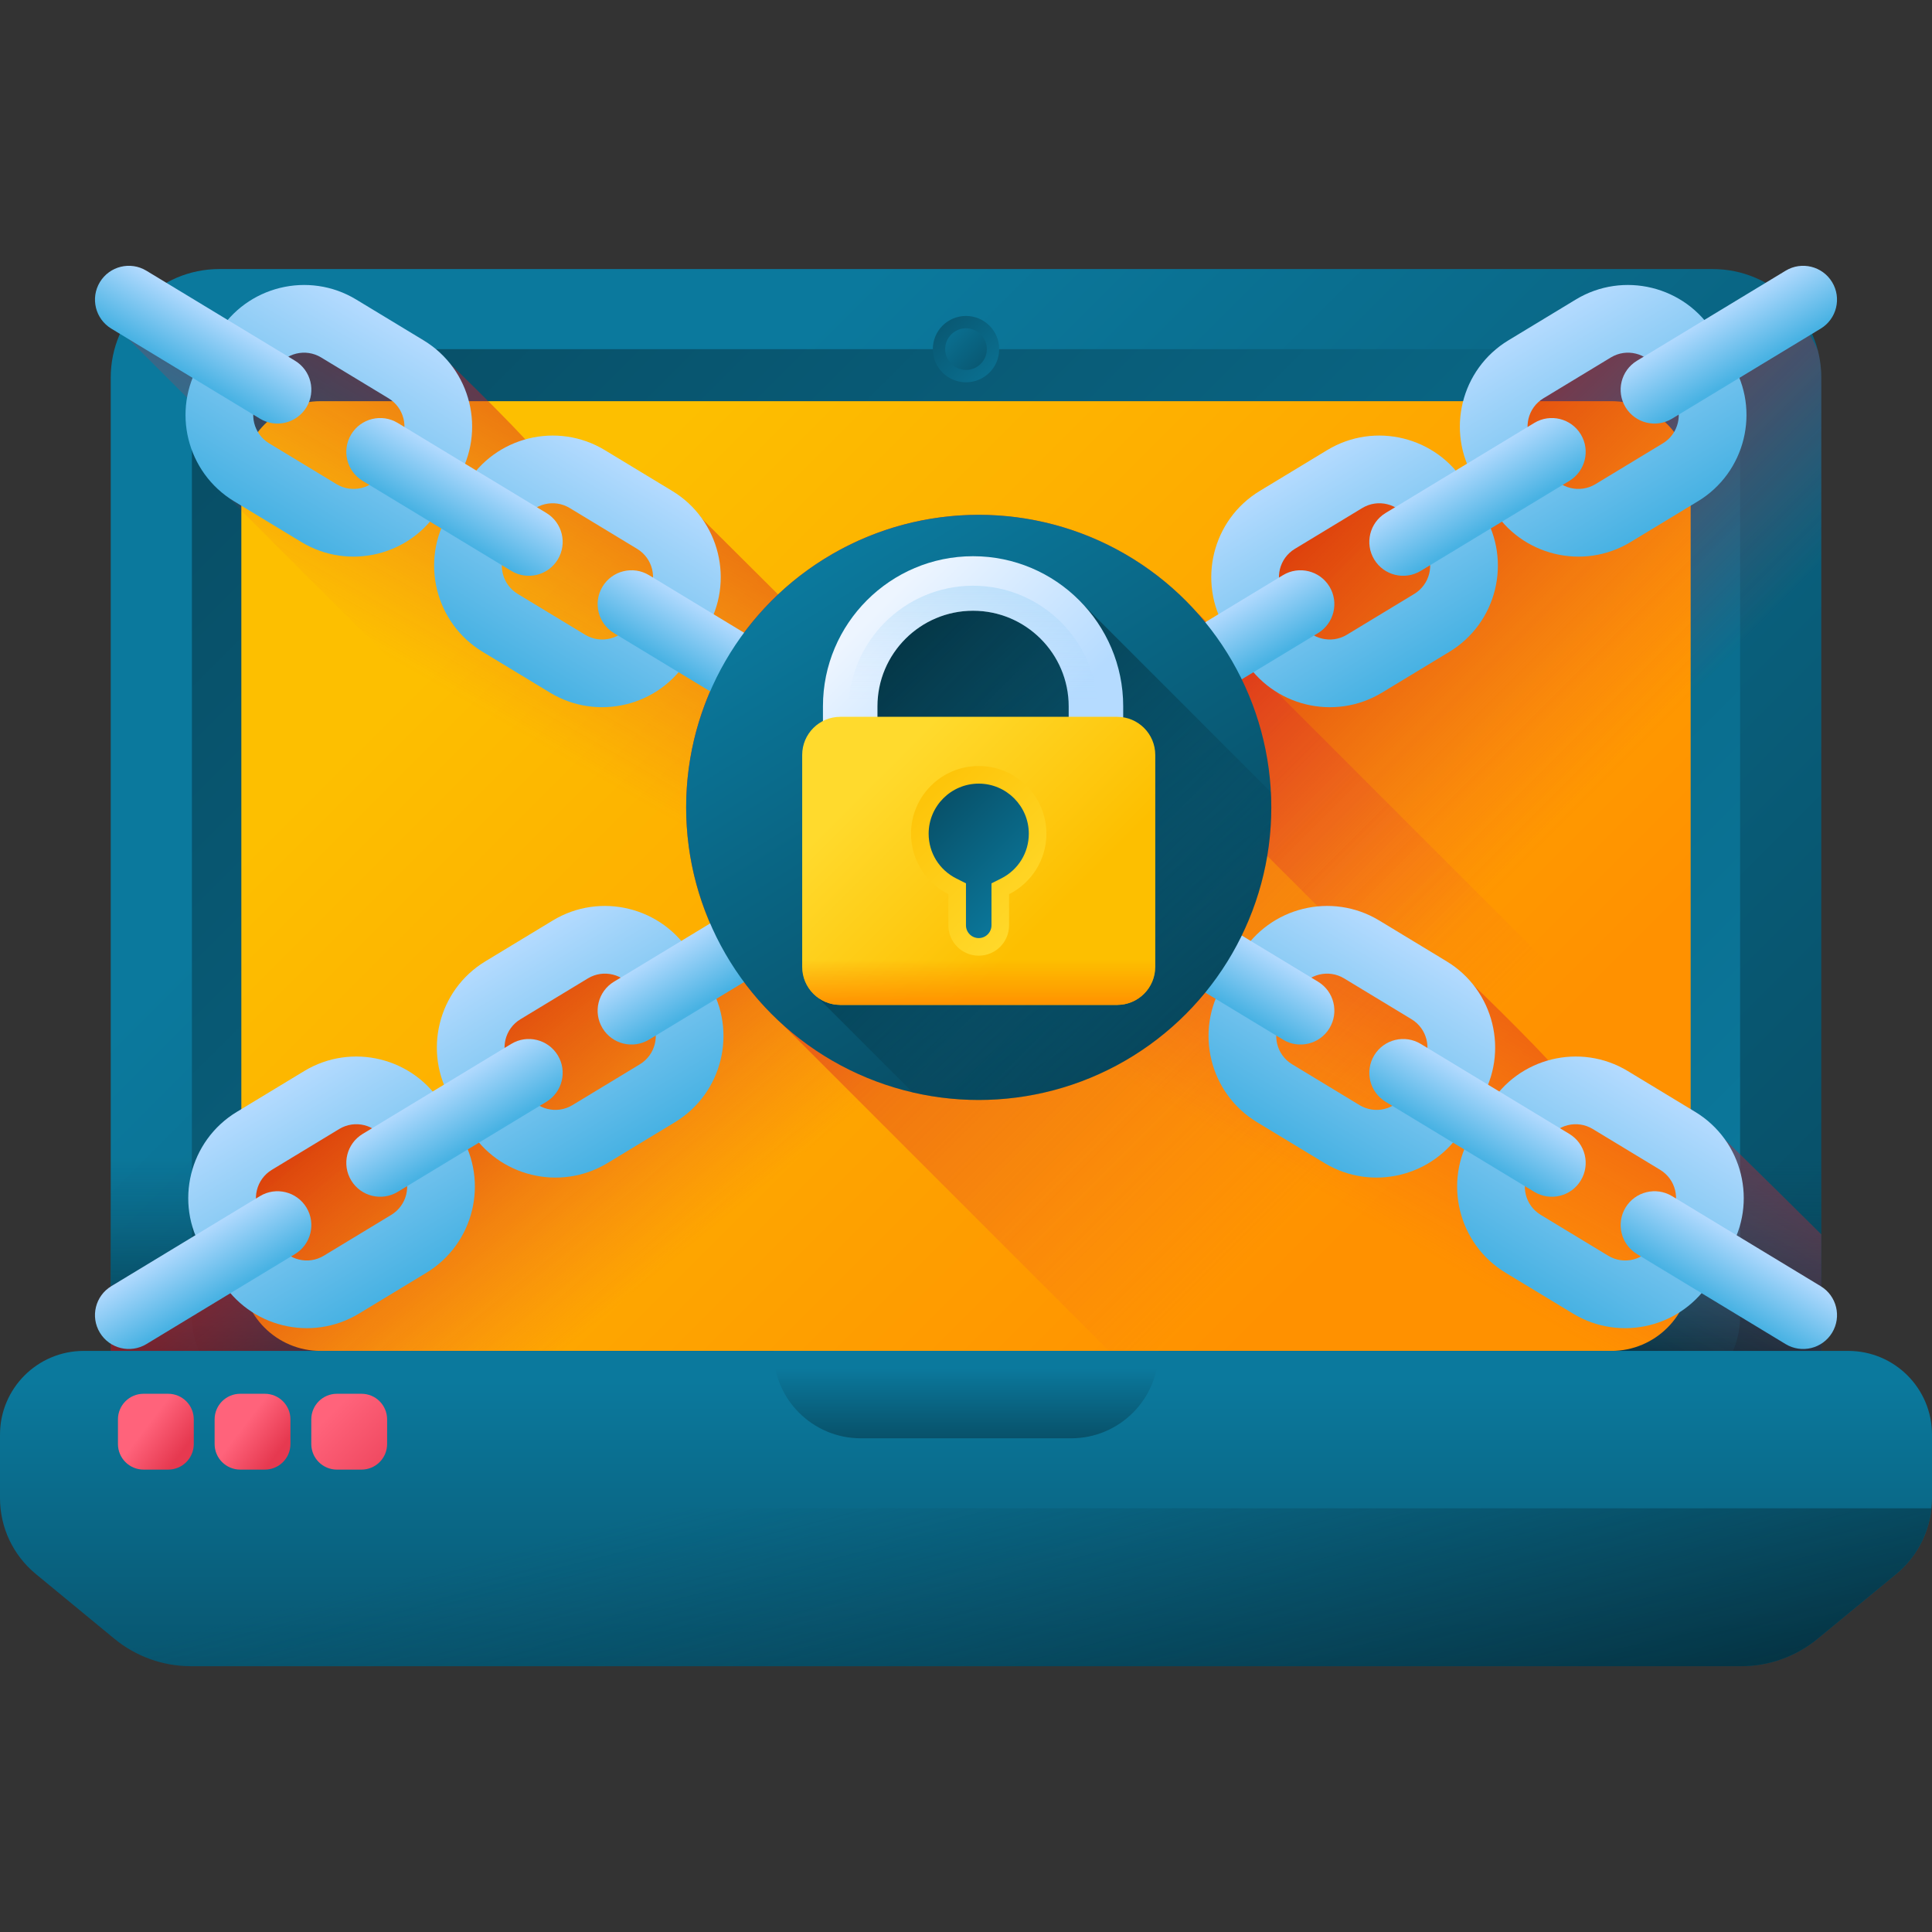 <svg id="Capa_1" enable-background="new 0 0 510 510" height="512" viewBox="0 0 510 510" width="512" xmlns="http://www.w3.org/2000/svg" xmlns:xlink="http://www.w3.org/1999/xlink"><rect x="0" y="0" width="510" height="510" fill="#333333" stroke="none"/><linearGradient id="lg1"><stop offset="0" stop-color="#0b799d"/><stop offset="1" stop-color="#07485e"/></linearGradient><linearGradient id="SVGID_1_" gradientUnits="userSpaceOnUse" x1="162.365" x2="465.247" xlink:href="#lg1" y1="138.617" y2="441.499"/><linearGradient id="SVGID_2_" gradientUnits="userSpaceOnUse" x1="409.202" x2="51.196" xlink:href="#lg1" y1="385.454" y2="27.448"/><linearGradient id="lg2"><stop offset="0" stop-color="#07485e" stop-opacity="0"/><stop offset="1" stop-color="#03232e"/></linearGradient><linearGradient id="SVGID_3_" gradientUnits="userSpaceOnUse" x1="255" x2="255" xlink:href="#lg2" y1="305.777" y2="366.912"/><linearGradient id="SVGID_4_" gradientUnits="userSpaceOnUse" x1="156.338" x2="353.817" y1="132.59" y2="330.069"><stop offset="0" stop-color="#fdbf00"/><stop offset="1" stop-color="#ff9100"/></linearGradient><linearGradient id="SVGID_5_" gradientUnits="userSpaceOnUse" x1="268.136" x2="238.24" xlink:href="#lg1" y1="105.298" y2="75.401"/><linearGradient id="SVGID_6_" gradientTransform="matrix(-1 0 0 -1 -554 -5080)" gradientUnits="userSpaceOnUse" x1="-800.756" x2="-819.519" xlink:href="#lg1" y1="-5163.917" y2="-5182.68"/><linearGradient id="lg3"><stop offset="0" stop-color="#e63950" stop-opacity="0"/><stop offset=".047" stop-color="#e4354b" stop-opacity=".047"/><stop offset=".467" stop-color="#d31822" stop-opacity=".467"/><stop offset=".799" stop-color="#c90709" stop-opacity=".799"/><stop offset="1" stop-color="#c50000"/></linearGradient><linearGradient id="SVGID_7_" gradientUnits="userSpaceOnUse" x1="165.585" x2="85.585" xlink:href="#lg3" y1="342.625" y2="244.624"/><linearGradient id="SVGID_8_" gradientUnits="userSpaceOnUse" x1="439.751" x2="332.055" xlink:href="#lg3" y1="190.249" y2="82.553"/><linearGradient id="SVGID_9_" gradientUnits="userSpaceOnUse" x1="242.175" x2="326.175" xlink:href="#lg3" y1="253.65" y2="106.984"/><linearGradient id="SVGID_10_" gradientUnits="userSpaceOnUse" x1="353.612" x2="145.603" xlink:href="#lg3" y1="308.388" y2="100.378"/><linearGradient id="SVGID_11_" gradientUnits="userSpaceOnUse" x1="255" x2="255" xlink:href="#lg1" y1="364.586" y2="467.57"/><linearGradient id="SVGID_12_" gradientUnits="userSpaceOnUse" x1="249.937" x2="285.654" xlink:href="#lg2" y1="379.055" y2="517.803"/><linearGradient id="SVGID_13_" gradientUnits="userSpaceOnUse" x1="255" x2="255" xlink:href="#lg1" y1="361.151" y2="383.818"/><linearGradient id="lg4"><stop offset="0" stop-color="#ff637b"/><stop offset="1" stop-color="#e63950"/></linearGradient><linearGradient id="SVGID_14_" gradientUnits="userSpaceOnUse" x1="38.921" x2="48.065" xlink:href="#lg4" y1="376.238" y2="383.205"/><linearGradient id="SVGID_15_" gradientUnits="userSpaceOnUse" x1="64.439" x2="73.584" xlink:href="#lg4" y1="376.238" y2="383.205"/><linearGradient id="SVGID_16_" gradientUnits="userSpaceOnUse" x1="87.322" x2="108.994" xlink:href="#lg4" y1="373.073" y2="394.745"/><linearGradient id="lg5"><stop offset="0" stop-color="#b5dbff"/><stop offset="1" stop-color="#48b2e3"/></linearGradient><linearGradient id="SVGID_17_" gradientTransform="matrix(.518 .855 -.855 .518 -1134.36 -590.088)" gradientUnits="userSpaceOnUse" x1="1375.848" x2="1438.102" xlink:href="#lg5" y1="-576.326" y2="-576.326"/><linearGradient id="SVGID_18_" gradientTransform="matrix(.518 .855 -.855 .518 -1134.36 -590.088)" gradientUnits="userSpaceOnUse" x1="1375.848" x2="1438.102" xlink:href="#lg5" y1="-653.051" y2="-653.051"/><linearGradient id="SVGID_19_" gradientTransform="matrix(.518 .855 -.855 .518 -1134.36 -590.088)" gradientUnits="userSpaceOnUse" x1="1398.037" x2="1415.913" xlink:href="#lg5" y1="-691.833" y2="-691.833"/><linearGradient id="SVGID_20_" gradientTransform="matrix(.518 .855 -.855 .518 -1134.36 -590.088)" gradientUnits="userSpaceOnUse" x1="1398.037" x2="1415.913" xlink:href="#lg5" y1="-614.268" y2="-614.268"/><linearGradient id="SVGID_21_" gradientTransform="matrix(.518 .855 -.855 .518 -1134.36 -590.088)" gradientUnits="userSpaceOnUse" x1="1398.037" x2="1415.913" xlink:href="#lg5" y1="-536.702" y2="-536.702"/><linearGradient id="SVGID_22_" gradientTransform="matrix(.518 .855 -.855 .518 -1134.36 -590.088)" gradientUnits="userSpaceOnUse" x1="1375.553" x2="1437.806" xlink:href="#lg5" y1="-892.23" y2="-892.23"/><linearGradient id="SVGID_23_" gradientTransform="matrix(.518 .855 -.855 .518 -1134.36 -590.088)" gradientUnits="userSpaceOnUse" x1="1375.553" x2="1437.806" xlink:href="#lg5" y1="-968.955" y2="-968.955"/><linearGradient id="SVGID_24_" gradientTransform="matrix(.518 .855 -.855 .518 -1134.36 -590.088)" gradientUnits="userSpaceOnUse" x1="1397.742" x2="1415.617" xlink:href="#lg5" y1="-1007.738" y2="-1007.738"/><linearGradient id="SVGID_25_" gradientTransform="matrix(.518 .855 -.855 .518 -1134.36 -590.088)" gradientUnits="userSpaceOnUse" x1="1397.742" x2="1415.617" xlink:href="#lg5" y1="-930.172" y2="-930.172"/><linearGradient id="SVGID_26_" gradientTransform="matrix(.518 .855 -.855 .518 -1134.36 -590.088)" gradientUnits="userSpaceOnUse" x1="1397.742" x2="1415.617" xlink:href="#lg5" y1="-852.606" y2="-852.606"/><linearGradient id="SVGID_27_" gradientTransform="matrix(-.518 .855 .855 .518 573.253 -590.088)" gradientUnits="userSpaceOnUse" x1="820.922" x2="883.176" xlink:href="#lg5" y1="339.822" y2="339.822"/><linearGradient id="SVGID_28_" gradientTransform="matrix(-.518 .855 .855 .518 573.253 -590.088)" gradientUnits="userSpaceOnUse" x1="820.922" x2="883.176" xlink:href="#lg5" y1="263.097" y2="263.097"/><linearGradient id="SVGID_29_" gradientTransform="matrix(-.518 .855 .855 .518 573.253 -590.088)" gradientUnits="userSpaceOnUse" x1="843.111" x2="860.987" xlink:href="#lg5" y1="224.315" y2="224.315"/><linearGradient id="SVGID_30_" gradientTransform="matrix(-.518 .855 .855 .518 573.253 -590.088)" gradientUnits="userSpaceOnUse" x1="843.111" x2="860.987" xlink:href="#lg5" y1="301.88" y2="301.88"/><linearGradient id="SVGID_31_" gradientTransform="matrix(-.518 .855 .855 .518 573.253 -590.088)" gradientUnits="userSpaceOnUse" x1="843.111" x2="860.987" xlink:href="#lg5" y1="379.446" y2="379.446"/><linearGradient id="SVGID_32_" gradientTransform="matrix(-.518 .855 .855 .518 573.253 -590.088)" gradientUnits="userSpaceOnUse" x1="820.627" x2="882.881" xlink:href="#lg5" y1="23.918" y2="23.918"/><linearGradient id="SVGID_33_" gradientTransform="matrix(-.518 .855 .855 .518 573.253 -590.088)" gradientUnits="userSpaceOnUse" x1="820.627" x2="882.881" xlink:href="#lg5" y1="-52.807" y2="-52.807"/><linearGradient id="SVGID_34_" gradientTransform="matrix(-.518 .855 .855 .518 573.253 -590.088)" gradientUnits="userSpaceOnUse" x1="842.816" x2="860.692" xlink:href="#lg5" y1="-91.59" y2="-91.59"/><linearGradient id="SVGID_35_" gradientTransform="matrix(-.518 .855 .855 .518 573.253 -590.088)" gradientUnits="userSpaceOnUse" x1="842.816" x2="860.692" xlink:href="#lg5" y1="-14.025" y2="-14.025"/><linearGradient id="SVGID_36_" gradientTransform="matrix(-.518 .855 .855 .518 573.253 -590.088)" gradientUnits="userSpaceOnUse" x1="842.816" x2="860.692" xlink:href="#lg5" y1="63.541" y2="63.541"/><linearGradient id="SVGID_37_" gradientUnits="userSpaceOnUse" x1="217.538" x2="299.18" xlink:href="#lg1" y1="147.559" y2="278.71"/><linearGradient id="SVGID_38_" gradientUnits="userSpaceOnUse" x1="318.882" x2="201.356" xlink:href="#lg2" y1="279.452" y2="161.925"/><linearGradient id="SVGID_39_" gradientUnits="userSpaceOnUse" x1="234.128" x2="271.208" y1="158.564" y2="195.645"><stop offset="0" stop-color="#edf5ff"/><stop offset="1" stop-color="#b5dbff"/></linearGradient><linearGradient id="SVGID_40_" gradientUnits="userSpaceOnUse" x1="256.866" x2="256.866" y1="185.235" y2="96.326"><stop offset="0" stop-color="#b5dbff" stop-opacity="0"/><stop offset=".243" stop-color="#93cef6" stop-opacity=".243"/><stop offset=".576" stop-color="#6abfec" stop-opacity=".576"/><stop offset=".84" stop-color="#51b5e5" stop-opacity=".84"/><stop offset="1" stop-color="#48b2e3"/></linearGradient><linearGradient id="lg6"><stop offset="0" stop-color="#ffda2d"/><stop offset="1" stop-color="#fdbf00"/></linearGradient><linearGradient id="SVGID_41_" gradientUnits="userSpaceOnUse" x1="233.721" x2="275.028" xlink:href="#lg6" y1="202.607" y2="243.913"/><linearGradient id="SVGID_42_" gradientUnits="userSpaceOnUse" x1="276.415" x2="235.212" xlink:href="#lg6" y1="243.26" y2="202.057"/><linearGradient id="SVGID_43_" gradientUnits="userSpaceOnUse" x1="272.51" x2="240.219" xlink:href="#lg1" y1="239.358" y2="207.067"/><linearGradient id="SVGID_44_" gradientUnits="userSpaceOnUse" x1="258.359" x2="258.359" y1="253.282" y2="265.723"><stop offset="0" stop-color="#ff9100" stop-opacity="0"/><stop offset="1" stop-color="#ff9100"/></linearGradient><g><g><g><g><path d="m452.104 391.481h-394.208c-15.832 0-28.667-12.835-28.667-28.667v-263.124c0-15.832 12.835-28.667 28.667-28.667h394.209c15.832 0 28.667 12.835 28.667 28.667v263.124c-.001 15.832-12.835 28.667-28.668 28.667z" fill="url(#SVGID_1_)"/><path d="m436.554 370.343h-363.108c-12.586 0-22.789-10.203-22.789-22.789v-232.604c0-12.586 10.203-22.789 22.789-22.789h363.108c12.586 0 22.789 10.203 22.789 22.789v232.603c0 12.587-10.203 22.79-22.789 22.79z" fill="url(#SVGID_2_)"/><path d="m29.229 285.858v76.956c0 15.832 12.835 28.667 28.667 28.667h394.209c15.832 0 28.667-12.835 28.667-28.667v-76.956z" fill="url(#SVGID_3_)"/><path d="m425.361 356.606h-340.721c-11.561 0-20.932-9.372-20.932-20.932v-208.843c0-11.561 9.372-20.932 20.932-20.932h340.721c11.561 0 20.932 9.372 20.932 20.932v208.842c0 11.561-9.372 20.933-20.932 20.933z" fill="url(#SVGID_4_)"/><circle cx="255" cy="92.161" fill="url(#SVGID_5_)" r="8.758"/><circle cx="255" cy="92.161" fill="url(#SVGID_6_)" r="5.496"/></g><g><path d="m213.586 238.392c-2.557-4.222-8.053-4.626-12.275-2.069l-21.472 13.952c-8.309-9.667-22.657-13.164-33.913-6.346l-17.807 10.786c-11.256 6.818-14.695 20.716-9.976 32.557l-3.929 2.753c-8.309-9.667-22.657-13.164-33.913-6.346l-17.807 10.786c-11.256 6.818-14.694 20.716-9.975 32.557l-23.138 12.496c.827 1.747.677 4.931-.151 9.112v14.183c0 15.832 12.835 28.667 28.667 28.667h308.75c-67.821-67.806-152.995-152.979-153.061-153.088z" fill="url(#SVGID_7_)"/><path d="m480.771 362.814v-263.124c0-2.45-.309-4.828-.887-7.098-2.635-6.237-7.118-11.264-13.496-15.083l-16.501 9.795c-8.309-9.667-22.657-13.164-33.913-6.346l-17.807 10.786c-11.256 6.818-13.749 20.716-9.03 32.558l-4.875 2.753c-8.309-9.667-22.657-13.164-33.913-6.346l-17.807 10.786c-11.256 6.818-13.748 19.77-9.03 31.612l-24.083 13.442c-4.222 2.557-5.572 7.107-3.014 11.329l183.21 182.964c.741-2.55 1.146-5.241 1.146-8.028z" fill="url(#SVGID_8_)"/><path d="m480.771 362.814v-36.979c-16.081-15.963-31.927-31.511-33.262-32.319l-17.807-9.839c-6.588-3.989-13.289-4.764-20.17-2.789-1.692-2.372-24.443-25.18-27.647-27.118l-17.807-9.839c-11.257-6.824-25.605-3.326-33.913 6.343l-21.475-14.897c-4.225-2.562-9.717-1.21-12.278 3.015-1.711 2.826-1.664 6.219-.18 8.923l-110.908-110.368c-2.042-2.874-4.66-4.461-7.864-6.398l-17.807-10.785c-6.588-3.998-13.289-4.773-20.17-2.788-1.692-2.382-24.443-25.18-27.647-27.127l-17.807-9.839c-11.257-6.815-25.605-3.317-33.913 6.352l-17.154-11.145c-4.779 2.922-8.631 7.206-11.027 12.311l18.436 18.436-.217.226c-1.219 9.509 1.843 19.263 10.037 25.057l260.234 260.234h131.68c15.832 0 28.666-12.835 28.666-28.667z" fill="url(#SVGID_9_)"/><path d="m480.771 362.814v-36.349l-165.136-165.137c-14.132-15.615-34.557-25.427-57.276-25.427-42.654 0-77.232 34.578-77.232 77.233 0 22.719 9.812 43.144 25.427 57.276l121.071 121.071h124.481c15.831 0 28.665-12.835 28.665-28.667z" fill="url(#SVGID_10_)"/><path d="m0 378.712v16.751c0 7.751 3.464 15.096 9.445 20.026l20.732 17.09c5.69 4.691 12.835 7.256 20.21 7.256h409.225c7.375 0 14.52-2.565 20.21-7.256l20.732-17.09c5.981-4.93 9.445-12.275 9.445-20.026v-16.751c0-12.209-9.897-22.106-22.106-22.106h-465.787c-12.209 0-22.106 9.897-22.106 22.106z" fill="url(#SVGID_11_)"/><path d="m.145 398.155c.703 6.739 4.018 12.979 9.301 17.334l20.732 17.09c5.691 4.691 12.835 7.256 20.21 7.256h409.225c7.375 0 14.52-2.565 20.21-7.256l20.732-17.09c5.283-4.355 8.598-10.595 9.301-17.334z" fill="url(#SVGID_12_)"/><path d="m282.761 379.673h-55.523c-12.74 0-23.067-10.327-23.067-23.067h101.657c0 12.739-10.327 23.067-23.067 23.067z" fill="url(#SVGID_13_)"/><g><path d="m44.397 387.939h-6.505c-3.731 0-6.755-3.024-6.755-6.755v-6.505c0-3.731 3.024-6.755 6.755-6.755h6.505c3.731 0 6.755 3.024 6.755 6.755v6.505c0 3.731-3.024 6.755-6.755 6.755z" fill="url(#SVGID_14_)"/><path d="m69.915 387.939h-6.505c-3.731 0-6.755-3.024-6.755-6.755v-6.505c0-3.731 3.024-6.755 6.755-6.755h6.505c3.731 0 6.755 3.024 6.755 6.755v6.505c0 3.731-3.024 6.755-6.755 6.755z" fill="url(#SVGID_15_)"/><path d="m95.434 387.939h-6.505c-3.731 0-6.755-3.024-6.755-6.755v-6.505c0-3.731 3.024-6.755 6.755-6.755h6.505c3.731 0 6.755 3.024 6.755 6.755v6.505c0 3.731-3.025 6.755-6.755 6.755z" fill="url(#SVGID_16_)"/></g></g></g></g><g><g><g><g><path d="m58.243 337.804-4.713-7.781c-7.593-12.535-3.572-28.91 8.963-36.503l17.807-10.786c12.535-7.593 28.91-3.572 36.503 8.963l4.713 7.781c7.593 12.535 3.572 28.91-8.963 36.503l-17.807 10.786c-12.535 7.593-28.91 3.572-36.503-8.963zm43.27-36.846c-2.486-4.105-7.848-5.421-11.952-2.935l-17.807 10.786c-4.104 2.486-5.421 7.848-2.934 11.952l4.713 7.781c2.486 4.105 7.848 5.421 11.952 2.935l17.807-10.786c4.105-2.486 5.421-7.848 2.935-11.952z" fill="url(#SVGID_17_)"/><path d="m123.868 298.054-4.713-7.781c-7.593-12.535-3.572-28.91 8.963-36.503l17.807-10.786c12.535-7.593 28.91-3.572 36.503 8.963l4.713 7.781c7.593 12.535 3.572 28.91-8.963 36.503l-17.807 10.786c-12.536 7.593-28.911 3.572-36.503-8.963zm43.27-36.846c-2.486-4.105-7.848-5.421-11.952-2.935l-17.807 10.786c-4.105 2.486-5.421 7.848-2.935 11.952l4.713 7.781c2.486 4.105 7.848 5.421 11.952 2.935l17.807-10.786c4.105-2.486 5.421-7.848 2.935-11.952z" fill="url(#SVGID_18_)"/></g><g><path d="m159.053 271.423c-2.557-4.222-1.208-9.718 3.014-12.275l39.243-23.77c4.222-2.557 9.718-1.208 12.275 3.014s1.208 9.718-3.014 12.275l-39.243 23.77c-4.221 2.558-9.717 1.208-12.275-3.014z" fill="url(#SVGID_19_)"/><path d="m92.71 311.609c-2.557-4.222-1.208-9.718 3.014-12.275l39.243-23.77c4.222-2.557 9.718-1.208 12.275 3.014s1.208 9.718-3.014 12.275l-39.243 23.77c-4.222 2.557-9.718 1.208-12.275-3.014z" fill="url(#SVGID_20_)"/><path d="m26.365 351.795c-2.557-4.222-1.208-9.718 3.014-12.275l39.243-23.77c4.222-2.557 9.718-1.208 12.275 3.014s1.208 9.718-3.014 12.275l-39.243 23.77c-4.222 2.557-9.717 1.208-12.275-3.014z" fill="url(#SVGID_21_)"/></g></g><g><g><path d="m328.292 173.885-4.713-7.781c-7.593-12.535-3.572-28.91 8.963-36.503l17.807-10.786c12.535-7.593 28.91-3.572 36.503 8.963l4.713 7.781c7.593 12.535 3.572 28.91-8.963 36.503l-17.807 10.786c-12.535 7.593-28.91 3.572-36.503-8.963zm43.27-36.845c-2.486-4.105-7.848-5.421-11.952-2.935l-17.807 10.786c-4.104 2.486-5.421 7.848-2.934 11.952l4.713 7.781c2.486 4.105 7.848 5.421 11.952 2.935l17.807-10.786c4.105-2.486 5.421-7.848 2.935-11.952z" fill="url(#SVGID_22_)"/><path d="m393.917 134.135-4.713-7.781c-7.593-12.535-3.572-28.91 8.963-36.503l17.807-10.786c12.535-7.593 28.91-3.572 36.503 8.963l4.713 7.781c7.593 12.535 3.572 28.91-8.963 36.503l-17.807 10.786c-12.535 7.593-28.91 3.573-36.503-8.963zm43.27-36.845c-2.486-4.105-7.848-5.421-11.952-2.935l-17.807 10.786c-4.105 2.486-5.421 7.848-2.935 11.952l4.713 7.781c2.486 4.105 7.848 5.421 11.952 2.935l17.807-10.786c4.105-2.486 5.421-7.848 2.935-11.952z" fill="url(#SVGID_23_)"/></g><g><path d="m429.102 107.505c-2.557-4.222-1.208-9.718 3.014-12.275l39.243-23.77c4.222-2.557 9.718-1.208 12.275 3.014s1.208 9.718-3.014 12.275l-39.243 23.77c-4.221 2.557-9.717 1.208-12.275-3.014z" fill="url(#SVGID_24_)"/><path d="m362.759 147.69c-2.557-4.222-1.208-9.718 3.014-12.275l39.243-23.77c4.222-2.557 9.718-1.208 12.275 3.014s1.208 9.718-3.014 12.275l-39.243 23.77c-4.222 2.558-9.718 1.208-12.275-3.014z" fill="url(#SVGID_25_)"/><path d="m296.414 187.876c-2.557-4.222-1.208-9.718 3.014-12.275l39.243-23.77c4.222-2.557 9.718-1.208 12.275 3.014s1.208 9.718-3.014 12.275l-39.243 23.77c-4.221 2.558-9.717 1.208-12.275-3.014z" fill="url(#SVGID_26_)"/></g></g></g><g><g><g><path d="m415.255 346.767-17.807-10.786c-12.535-7.593-16.556-23.968-8.963-36.503l4.713-7.781c7.593-12.535 23.968-16.556 36.503-8.963l17.807 10.786c12.535 7.592 16.556 23.967 8.963 36.503l-4.713 7.781c-7.594 12.535-23.969 16.556-36.503 8.963zm-11.481-38.028c-2.486 4.105-1.17 9.466 2.935 11.952l17.807 10.786c4.104 2.486 9.466 1.169 11.952-2.935l4.713-7.781c2.486-4.105 1.17-9.466-2.934-11.952l-17.807-10.786c-4.105-2.486-9.466-1.17-11.952 2.935z" fill="url(#SVGID_27_)"/><path d="m349.629 307.017-17.807-10.786c-12.535-7.593-16.556-23.968-8.963-36.503l4.713-7.781c7.593-12.535 23.968-16.556 36.503-8.963l17.807 10.786c12.535 7.593 16.556 23.968 8.963 36.503l-4.713 7.781c-7.592 12.535-23.967 16.556-36.503 8.963zm-11.48-38.028c-2.486 4.105-1.17 9.466 2.935 11.952l17.807 10.786c4.105 2.486 9.466 1.17 11.952-2.935l4.713-7.781c2.486-4.105 1.17-9.466-2.935-11.952l-17.807-10.786c-4.105-2.486-9.466-1.17-11.952 2.935z" fill="url(#SVGID_28_)"/></g><g><path d="m350.947 271.423c2.557-4.222 1.208-9.718-3.014-12.275l-39.243-23.77c-4.222-2.557-9.718-1.208-12.275 3.014s-1.208 9.718 3.014 12.275l39.243 23.77c4.221 2.558 9.717 1.208 12.275-3.014z" fill="url(#SVGID_29_)"/><path d="m417.29 311.609c2.557-4.222 1.208-9.718-3.014-12.275l-39.243-23.77c-4.222-2.557-9.718-1.208-12.275 3.014s-1.208 9.718 3.014 12.275l39.243 23.77c4.222 2.557 9.718 1.208 12.275-3.014z" fill="url(#SVGID_30_)"/><path d="m483.635 351.795c2.557-4.222 1.208-9.718-3.014-12.275l-39.243-23.77c-4.222-2.557-9.718-1.208-12.275 3.014s-1.208 9.718 3.014 12.275l39.243 23.77c4.222 2.557 9.717 1.208 12.275-3.014z" fill="url(#SVGID_31_)"/></g></g><g><g><path d="m145.205 182.849-17.807-10.786c-12.535-7.593-16.556-23.968-8.963-36.503l4.713-7.781c7.593-12.535 23.968-16.556 36.503-8.963l17.807 10.786c12.535 7.592 16.556 23.967 8.963 36.503l-4.713 7.781c-7.593 12.534-23.968 16.555-36.503 8.963zm-11.48-38.028c-2.486 4.105-1.17 9.466 2.935 11.952l17.807 10.786c4.104 2.486 9.466 1.169 11.952-2.935l4.713-7.781c2.486-4.105 1.17-9.466-2.934-11.952l-17.807-10.786c-4.105-2.486-9.466-1.17-11.952 2.935z" fill="url(#SVGID_32_)"/><path d="m79.58 143.099-17.807-10.786c-12.535-7.593-16.556-23.968-8.963-36.503l4.713-7.781c7.593-12.535 23.968-16.556 36.503-8.963l17.807 10.786c12.535 7.593 16.556 23.968 8.963 36.503l-4.713 7.781c-7.593 12.535-23.968 16.555-36.503 8.963zm-11.48-38.028c-2.486 4.105-1.17 9.466 2.935 11.952l17.807 10.786c4.105 2.486 9.466 1.17 11.952-2.935l4.713-7.781c2.486-4.105 1.17-9.466-2.935-11.952l-17.807-10.786c-4.105-2.486-9.466-1.17-11.952 2.935z" fill="url(#SVGID_33_)"/></g><g><path d="m80.898 107.505c2.557-4.222 1.208-9.718-3.014-12.275l-39.244-23.77c-4.222-2.557-9.718-1.208-12.275 3.014s-1.208 9.718 3.014 12.275l39.243 23.77c4.222 2.557 9.718 1.208 12.276-3.014z" fill="url(#SVGID_34_)"/><path d="m147.241 147.69c2.557-4.222 1.208-9.718-3.014-12.275l-39.243-23.77c-4.222-2.557-9.718-1.208-12.275 3.014s-1.208 9.718 3.014 12.275l39.243 23.77c4.222 2.558 9.718 1.208 12.275-3.014z" fill="url(#SVGID_35_)"/><path d="m213.586 187.876c2.557-4.222 1.208-9.718-3.014-12.275l-39.243-23.77c-4.222-2.557-9.718-1.208-12.275 3.014s-1.208 9.718 3.014 12.275l39.243 23.77c4.221 2.558 9.717 1.208 12.275-3.014z" fill="url(#SVGID_36_)"/></g></g></g><g><circle cx="258.359" cy="213.134" fill="url(#SVGID_37_)" r="77.232"/><path d="m335.591 213.134c0-1.351-.036-2.694-.105-4.028l-49.594-49.594c-7.242-7.796-17.571-11.741-29.026-11.741-21.852 0-38.684 16.832-38.684 38.684v4.824c-3.251 1.667-5.48 4.099-5.48 8.004v55.922c0 3.31.66 6.237 3.127 8.071l25.089 25.089c5.607 1.295 11.439 2.002 17.439 2.002 42.656 0 77.234-34.579 77.234-77.233z" fill="url(#SVGID_38_)"/><g><g><path d="m296.496 192.54h-14.391v-6.084c0-13.916-11.322-25.238-25.238-25.238s-25.238 11.322-25.238 25.238v6.084h-14.391v-6.084c0-21.852 17.778-39.629 39.629-39.629 21.852 0 39.629 17.778 39.629 39.629z" fill="url(#SVGID_39_)"/><path d="m256.866 154.618c-18.127 0-32.874 14.747-32.874 32.874v5.047h7.636v-6.084c0-13.916 11.322-25.238 25.238-25.238s25.238 11.322 25.238 25.238v6.084h7.636v-5.047c.001-18.127-14.747-32.874-32.874-32.874z" fill="url(#SVGID_40_)"/></g><g><g><path d="m294.9 265.265h-73.083c-5.556 0-10.06-4.504-10.06-10.06v-55.922c0-5.556 4.504-10.06 10.06-10.06h73.083c5.556 0 10.06 4.504 10.06 10.06v55.922c0 5.556-4.504 10.06-10.06 10.06z" fill="url(#SVGID_41_)"/><path d="m276.224 220.076c0-9.867-7.999-17.866-17.866-17.866s-17.866 7.999-17.866 17.866c0 6.985 4.011 13.03 9.853 15.967v8.221c0 4.425 3.587 8.012 8.012 8.012 4.425 0 8.012-3.587 8.012-8.012v-8.221c5.844-2.937 9.855-8.981 9.855-15.967z" fill="url(#SVGID_42_)"/><path d="m258.359 247.632c-1.857 0-3.367-1.511-3.367-3.367v-11.085l-2.558-1.286c-4.5-2.262-7.295-6.791-7.295-11.818 0-7.29 5.931-13.221 13.221-13.221s13.221 5.931 13.221 13.221c0 5.027-2.795 9.555-7.295 11.818l-2.558 1.286v11.085c-.002 1.857-1.513 3.367-3.369 3.367z" fill="url(#SVGID_43_)"/><path d="m211.757 239.979v15.226c0 5.556 4.504 10.06 10.06 10.06h73.083c5.556 0 10.06-4.504 10.06-10.06v-15.226z" fill="url(#SVGID_44_)"/></g></g></g></g></g></g></svg>